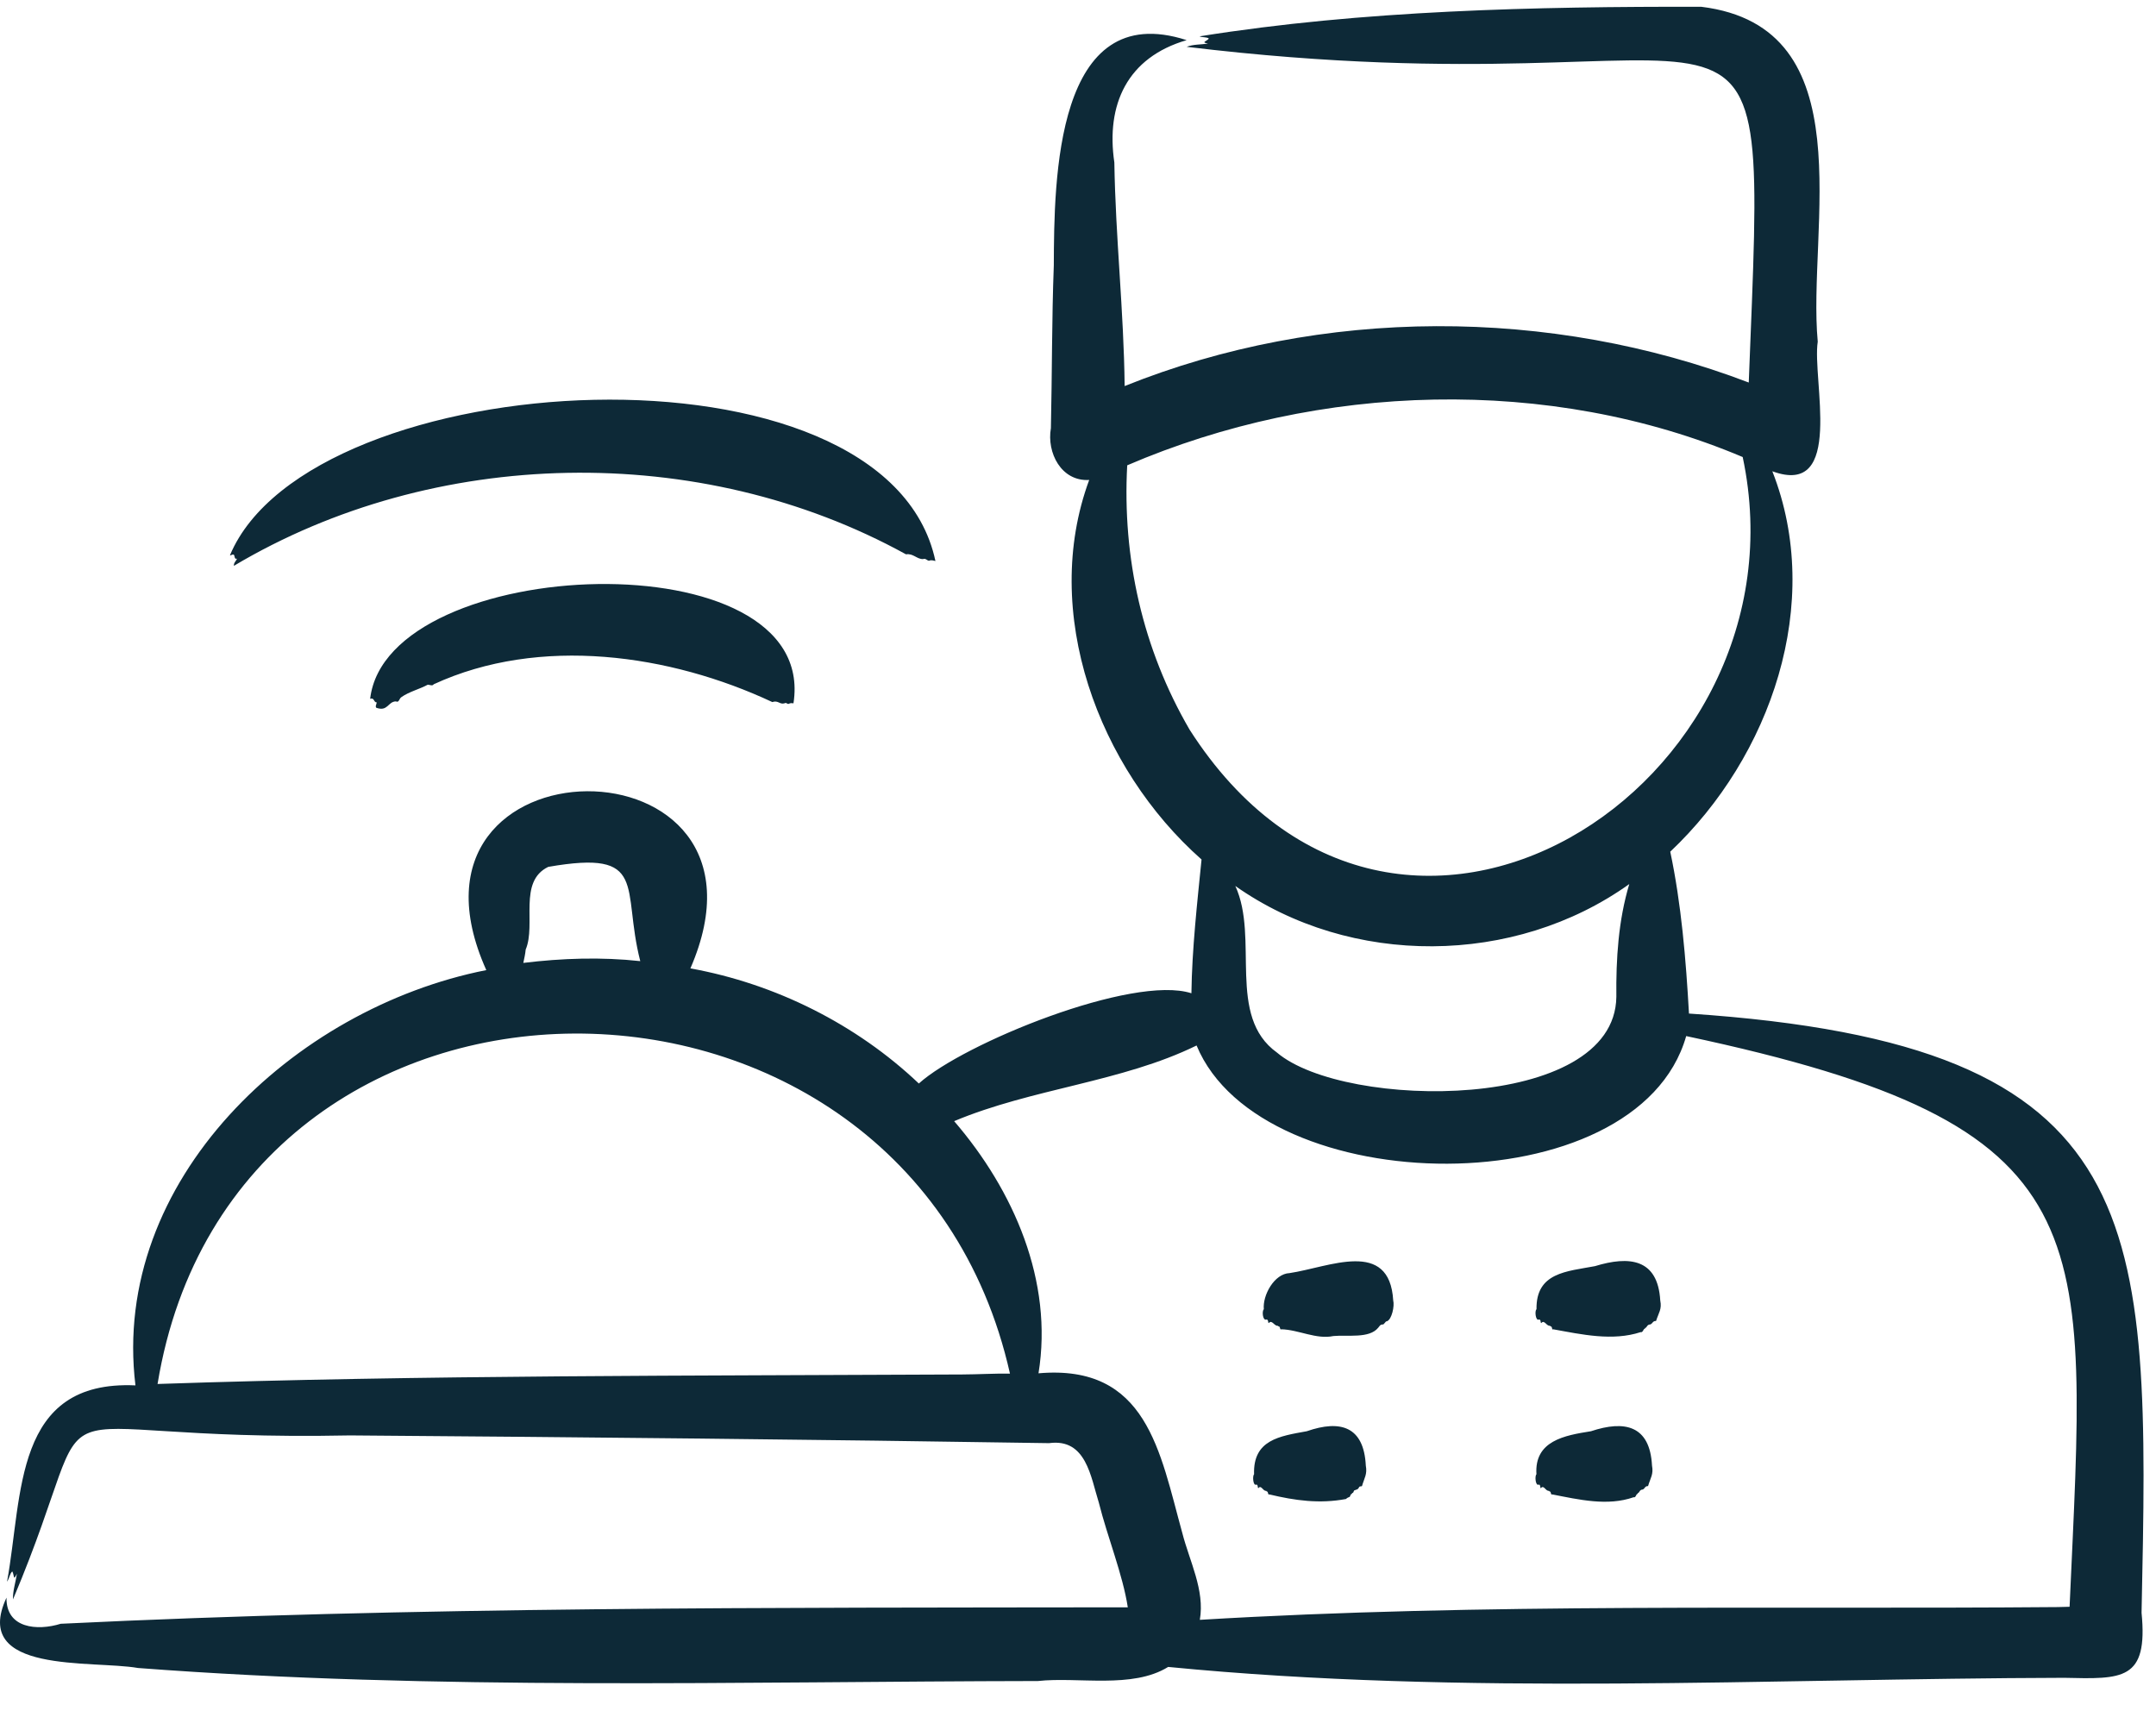 <svg xmlns="http://www.w3.org/2000/svg" width="63" height="50" viewBox="0 0 63 50" fill="none">
<path d="M62.578 47.127C62.82 35.61 62.929 30.518 49.353 29.617C49.265 28.04 49.129 26.41 48.806 24.887C51.748 22.11 53.304 17.623 51.789 13.771C53.91 14.55 52.945 11.081 53.116 9.984C52.806 6.68 54.514 0.787 49.712 0.198C44.86 0.19 39.813 0.299 35.052 1.062C35.131 1.1 35.261 1.075 35.324 1.127C35.253 1.215 35.083 1.231 35.299 1.273C35.092 1.307 34.869 1.291 34.675 1.368C51.892 3.449 51.635 -2.556 51.1 11.178C45.31 8.968 38.624 8.963 32.863 11.281C32.839 9.095 32.596 6.933 32.562 4.748C32.312 3.053 32.94 1.678 34.675 1.173C30.834 -0.069 30.803 5.261 30.793 7.756C30.733 9.341 30.744 10.926 30.708 12.512C30.582 13.225 31.008 14.073 31.827 14.025C30.403 17.884 32.085 22.443 35.11 25.115C34.986 26.36 34.831 27.727 34.814 29.024C33.103 28.471 28.151 30.485 26.849 31.661C25.027 29.932 22.661 28.746 20.174 28.297C23.189 21.355 11.1 21.419 14.21 28.347C8.571 29.462 3.229 34.501 3.958 40.482C0.391 40.322 0.671 43.675 0.206 46.217C0.268 46.135 0.287 45.976 0.359 45.918C0.424 46.032 0.381 46.221 0.493 45.986C0.459 46.235 0.369 46.489 0.38 46.736C3.255 39.924 0.184 42.147 10.23 41.944C17.004 41.995 23.879 42.063 30.655 42.17C31.741 42.022 31.871 43.157 32.11 43.913C32.361 44.916 32.809 46.01 32.955 46.967C22.604 46.981 12.103 46.945 1.774 47.448C1.091 47.66 0.173 47.586 0.19 46.684C-0.857 48.928 2.705 48.506 4.032 48.74C12.723 49.401 21.605 49.135 30.328 49.121C31.506 48.992 33.087 49.358 34.135 48.709C42.798 49.557 51.617 49.049 60.314 49.027C62.016 49.065 62.773 49.111 62.578 47.127ZM47.231 29.13C47.185 32.506 39.292 32.439 37.314 30.757C35.833 29.695 36.801 27.418 36.097 25.889C39.472 28.266 44.256 28.23 47.609 25.833C47.289 26.9 47.22 28.018 47.231 29.13ZM34.762 21.323C33.384 18.956 32.792 16.292 32.938 13.597C38.543 11.185 45.273 10.967 50.923 13.355C52.962 22.951 40.805 30.762 34.762 21.323ZM15.361 27.747C15.673 27.006 15.133 25.762 16.019 25.331C18.975 24.816 18.156 25.928 18.709 28.085C17.576 27.961 16.421 27.999 15.292 28.137C15.319 28.008 15.349 27.878 15.361 27.747ZM28.122 40.163C20.34 40.204 12.37 40.177 4.604 40.441C6.846 26.797 26.538 26.88 29.512 40.138C29.047 40.132 28.585 40.161 28.122 40.163ZM60.126 46.96C51.81 47.031 43.353 46.834 35.06 47.333C35.211 46.466 34.756 45.615 34.547 44.792C33.892 42.428 33.521 39.852 30.346 40.129C30.783 37.442 29.626 34.786 27.881 32.761C30.16 31.804 32.778 31.622 34.965 30.55C36.856 35.119 47.845 35.285 49.272 30.275C61.606 32.896 60.967 35.894 60.475 46.951C60.359 46.955 60.243 46.958 60.126 46.96ZM40.711 38.002C40.753 38.157 40.672 38.553 40.528 38.609C40.485 38.596 40.444 38.715 40.403 38.702C40.328 38.701 40.305 38.761 40.272 38.798C40.009 39.119 39.386 39.001 38.963 39.04C38.461 39.146 37.95 38.855 37.436 38.842C37.414 38.88 37.404 38.794 37.388 38.767C37.372 38.76 37.356 38.761 37.34 38.74C37.233 38.754 37.169 38.55 37.075 38.662C37.043 38.653 37.073 38.555 37.005 38.557C36.9 38.605 36.868 38.31 36.93 38.257C36.89 37.851 37.234 37.218 37.683 37.201C38.842 37.028 40.605 36.187 40.711 38.002ZM48.514 38.002C48.566 38.257 48.468 38.358 48.391 38.6C48.291 38.594 48.291 38.681 48.22 38.702C48.145 38.702 48.126 38.763 48.094 38.798C48.084 38.799 48.073 38.791 48.063 38.828C48.023 38.819 48.008 38.949 47.941 38.926C47.118 39.194 46.229 38.996 45.382 38.842C45.359 38.881 45.353 38.793 45.336 38.767C45.321 38.76 45.306 38.761 45.291 38.74C45.187 38.753 45.127 38.55 45.037 38.662C45.006 38.654 45.036 38.555 44.97 38.557C44.872 38.611 44.839 38.304 44.898 38.257C44.88 37.181 45.785 37.153 46.605 36.998C47.606 36.691 48.443 36.776 48.514 38.002ZM39.91 42.826C39.957 43.079 39.869 43.181 39.798 43.425C39.76 43.445 39.734 43.413 39.707 43.468C39.672 43.537 39.639 43.518 39.588 43.547C39.555 43.54 39.551 43.626 39.53 43.622C39.515 43.617 39.511 43.63 39.499 43.657C39.479 43.637 39.461 43.702 39.441 43.738C39.4 43.755 39.367 43.765 39.331 43.802C38.561 43.946 37.847 43.85 37.082 43.666C37.065 43.703 37.052 43.618 37.04 43.591C37.026 43.584 37.013 43.585 36.999 43.564C36.903 43.576 36.852 43.374 36.77 43.487C36.743 43.481 36.767 43.376 36.709 43.381C36.617 43.432 36.593 43.128 36.645 43.081C36.611 42.073 37.388 41.966 38.185 41.822C39.172 41.479 39.854 41.684 39.91 42.826ZM48.273 42.826C48.321 43.079 48.23 43.181 48.157 43.425C48.061 43.42 48.065 43.506 47.998 43.526C47.926 43.526 47.909 43.589 47.88 43.622C47.865 43.617 47.86 43.63 47.848 43.657C47.814 43.636 47.801 43.777 47.737 43.75C46.972 44.018 46.139 43.82 45.348 43.666C45.33 43.702 45.318 43.618 45.305 43.591C45.291 43.584 45.277 43.585 45.263 43.564C45.163 43.577 45.11 43.374 45.025 43.487C44.998 43.481 45.022 43.376 44.963 43.381C44.869 43.433 44.842 43.128 44.896 43.081C44.832 42.099 45.719 41.944 46.489 41.822C47.481 41.491 48.212 41.656 48.273 42.826ZM32.973 46.935L32.973 46.936C32.973 46.934 32.973 46.933 32.973 46.935ZM10.991 20.594C10.997 20.572 11.003 20.549 11.009 20.526C10.911 20.522 10.945 20.376 10.816 20.42C11.306 16.177 23.943 15.676 23.186 20.551C23.14 20.548 23.107 20.535 23.041 20.569C22.992 20.574 22.986 20.517 22.914 20.554C22.781 20.587 22.736 20.457 22.568 20.515C19.585 19.116 15.772 18.566 12.673 19.995C12.642 20.053 12.562 20.011 12.501 20.007C12.256 20.14 11.951 20.212 11.726 20.373C11.667 20.409 11.659 20.544 11.569 20.495C11.334 20.5 11.333 20.805 10.992 20.68C10.97 20.636 10.985 20.618 10.991 20.594ZM6.719 16.226C9.065 10.626 25.903 9.655 27.334 16.393C27.272 16.38 27.222 16.356 27.148 16.385C27.083 16.382 27.056 16.306 26.971 16.337C26.79 16.341 26.685 16.164 26.474 16.198C20.443 12.874 12.666 13.061 6.834 16.534C6.828 16.442 6.895 16.399 6.928 16.324C6.847 16.351 6.866 16.261 6.835 16.211C6.782 16.186 6.765 16.235 6.719 16.226Z" fill="#0D2937"/>
</svg>